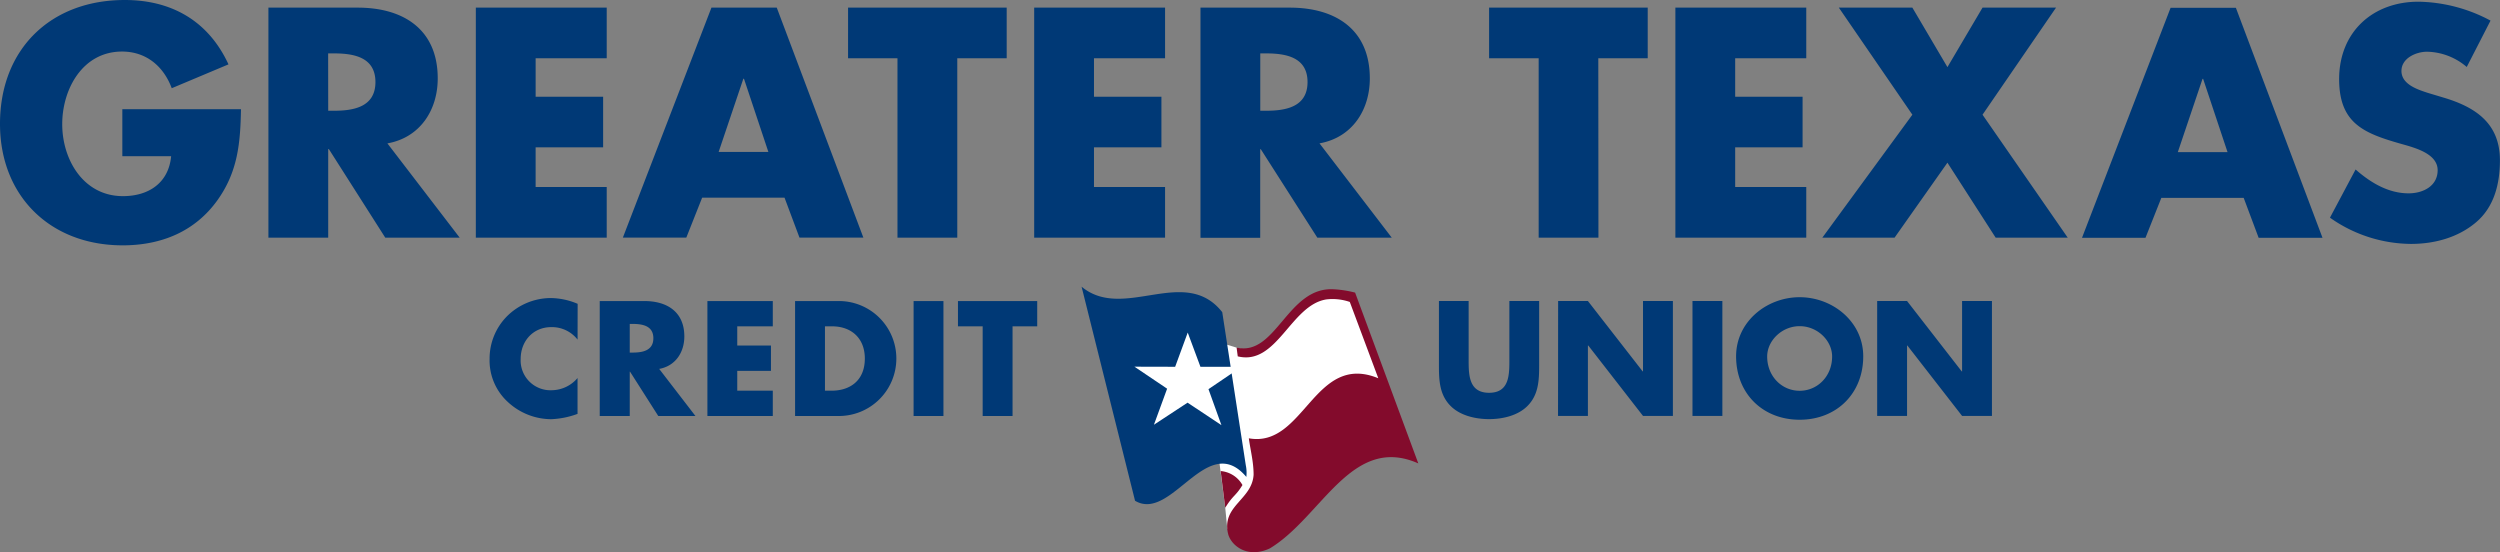 <svg xmlns="http://www.w3.org/2000/svg" viewBox="0 0 733.67 162.06"><rect x="0" y="0" width="733.67" height="162.06" fill="#808080" stroke="none"/><defs><style>.cls-1{fill:#003976}.cls-2{fill:#fff}.cls-3{fill:#830b2c}</style></defs><g id="Layer_2" data-name="Layer 2"><g id="Content"><path class="cls-1" d="M70.72 32.05c-.18 9.85-.89 18.26-6.89 26.68C57.2 68 47.27 72 36 72 14.77 72 0 57.56 0 36.35 0 14.41 14.86 0 36.61 0c13.88 0 24.62 6.27 30.44 18.89l-16.65 7c-2.4-6.46-7.52-10.76-14.59-10.76-11.55 0-17.55 11-17.55 21.31 0 10.47 6.27 21.12 17.82 21.12 7.61 0 13.43-3.94 14.14-11.72H35.9V32.05zm64.18 37.69h-21.84l-16.56-26h-.18v26H78.77V2.24H105c13.34 0 23.46 6.35 23.46 20.77 0 9.31-5.19 17.37-14.77 19.07zM96.32 32.5H98c5.73 0 12.18-1.08 12.18-8.42s-6.43-8.41-12.18-8.41h-1.7zm60.87-15.4v11.28H177v14.86h-19.81v11.64h20.86v14.86h-38.41V2.24h38.41V17.1zM206.06 58l-4.65 11.73h-18.62l26-67.5h19.16l25.42 67.5h-18.75L230.23 58zm12.27-34.9h-.18l-7.25 21.48h14.59zm62.6 46.64h-17.55V17.1h-14.5V2.24h46.55V17.1h-14.5zm40.12-52.64v11.28h19.79v14.86h-19.79v11.64h20.86v14.86H303.5V2.24h38.41V17.1zm87.38 52.64h-21.84L370 43.78h-.17v26H352.3V2.24h26.23C391.87 2.24 402 8.59 402 23c0 9.31-5.19 17.37-14.77 19.07zM369.85 32.5h1.7c5.73 0 12.17-1.08 12.17-8.42s-6.44-8.41-12.17-8.41h-1.7zm99.24 37.24h-17.54V17.1H437V2.24h46.55V17.1h-14.5zm40.13-52.64v11.28H529v14.86h-19.78v11.64h20.86v14.86h-38.41V2.24h38.41V17.1zm30.42-14.86h21.58l10.29 17.46 10.3-17.46h21.57l-21.57 31.42 25 36.08h-21.15l-14.15-22-15.51 22h-21.2l26.42-36.08zm94.64 55.83l-4.65 11.72H611l26-67.5h19.16l25.42 67.5h-18.74l-4.39-11.72zm12.27-34.92h-.18l-7.25 21.49h14.59zm77.36-3.49a18.43 18.43 0 00-11.64-4.48c-3.22 0-7.52 1.88-7.52 5.64 0 3.94 4.74 5.46 7.79 6.45l4.46 1.34c9.4 2.78 16.65 7.52 16.65 18.44 0 6.72-1.61 13.61-7 18.18s-12.35 6.35-19.15 6.35a41.63 41.63 0 01-23.73-7.7l7.52-14.14c4.39 3.85 9.58 7 15.58 7 4.12 0 8.5-2.06 8.5-6.8 0-4.92-6.89-6.63-10.65-7.7-11-3.13-18.26-6-18.26-19.07C686.49 9.45 696.25.5 709.76.5a46.19 46.19 0 0121.13 5.55zM169.5 99.67a9.52 9.52 0 00-7.7-3.67c-5.37 0-9 4.12-9 9.35a8.75 8.75 0 009.13 9.17 10.07 10.07 0 007.56-3.58v10.52a25 25 0 01-7.74 1.56 18.8 18.8 0 01-12.66-5 16.51 16.51 0 01-5.41-12.75 17.65 17.65 0 015-12.35 18.28 18.28 0 0112.84-5.45 20.65 20.65 0 018 1.69zm34.59 22.41h-10.91l-8.28-13h-.09v13H176V88.35h13.11c6.67 0 11.72 3.18 11.72 10.38 0 4.65-2.59 8.67-7.38 9.53zm-19.28-18.61h.85c2.86 0 6.08-.54 6.08-4.21s-3.22-4.2-6.08-4.2h-.85zm31.55-7.7v5.64h9.89v7.43h-9.89v5.81h10.43v7.43H207.6V88.35h19.19v7.42zm16.97-7.42h12.44a16.87 16.87 0 110 33.73h-12.44zm8.77 26.3h2c5.23 0 9.7-2.86 9.7-9.44 0-6-4-9.44-9.61-9.44h-2.09zm34.77 7.43h-8.76V88.35h8.76zm20.28 0h-8.77V95.77h-7.25v-7.42h23.26v7.42h-7.24zm154.54-33.74v19c0 4.34-.18 8.64-3.53 11.9C445.34 122 440.91 123 437 123s-8.37-1-11.19-3.76c-3.35-3.26-3.53-7.56-3.53-11.9v-19H431v17.75c0 4.39.31 9.18 6 9.18s5.95-4.79 5.95-9.18V88.34zm5.57 0H466L482.08 109h.09V88.34h8.77v33.72h-8.77l-16.06-20.66H466v20.66h-8.77zm48.2 33.72h-8.77V88.34h8.77zm41.34-17.49c0 10.92-7.83 18.61-18.66 18.61s-18.65-7.69-18.65-18.61c0-10.19 9-17.35 18.65-17.35s18.66 7.16 18.66 17.35zm-28.19.05c0 5.81 4.3 10.06 9.53 10.06s9.53-4.25 9.53-10.06c0-4.65-4.29-8.9-9.53-8.9s-9.53 4.28-9.53 8.9zm32.28-16.28h8.77L575.71 109h.1V88.34h8.76v33.72h-8.76l-16.06-20.66h-.09v20.66h-8.77z"/><path class="cls-2" d="M357.52 133.14l2.05 15.87.6 6.22 45.7-43.84-9.32-24.19-1.74-.38h-4.38l-2.25.24-2.88.89-2.87 1.79-3.25 3.34-3.16 3.49-4.09 4.52-4.99 2.11-4.05-1.18-3.01-.93-2.36 32.05z"/><path class="cls-1" d="M358.69 91.61l6.91 44.92a10.55 10.55 0 01.16 3.43c-11.52-13.64-21.92 13.38-32.66 7l-15.69-62.83c12.32 10.26 30.29-6.48 41.28 7.48z"/><path class="cls-3" d="M397.68 85.87L416.23 136c-19.6-8.7-28.35 15.78-43.58 24.94-6.47 3-11.13-.68-12.17-4-2.25-8.47 6.94-10.16 7.41-17.6 0-3.83-.93-7.22-1.4-10.71 16.27 2.93 19.16-25.39 38-17.62l-8.37-22.4a15.58 15.58 0 00-6.88-.74c-10.48 1.67-14.5 19.53-26 16.71l-.34-2.58c11.57 2.67 14.85-17.69 28.33-17.12a32.22 32.22 0 016.45.99z"/><path class="cls-3" d="M364.62 142.34c-2 3.32-2.71 2.86-5.05 6.67 0 0-1.34-10.68-1.34-10.77a8.11 8.11 0 016.39 4.1z"/><path class="cls-2" d="M348.56 97.6l-3.69 10.04-11.95-.03 9.59 6.46-3.87 10.58 9.87-6.48 9.94 6.6-3.8-10.56 9.69-6.57h-12.05l-3.73-10.04z"/></g></g></svg>